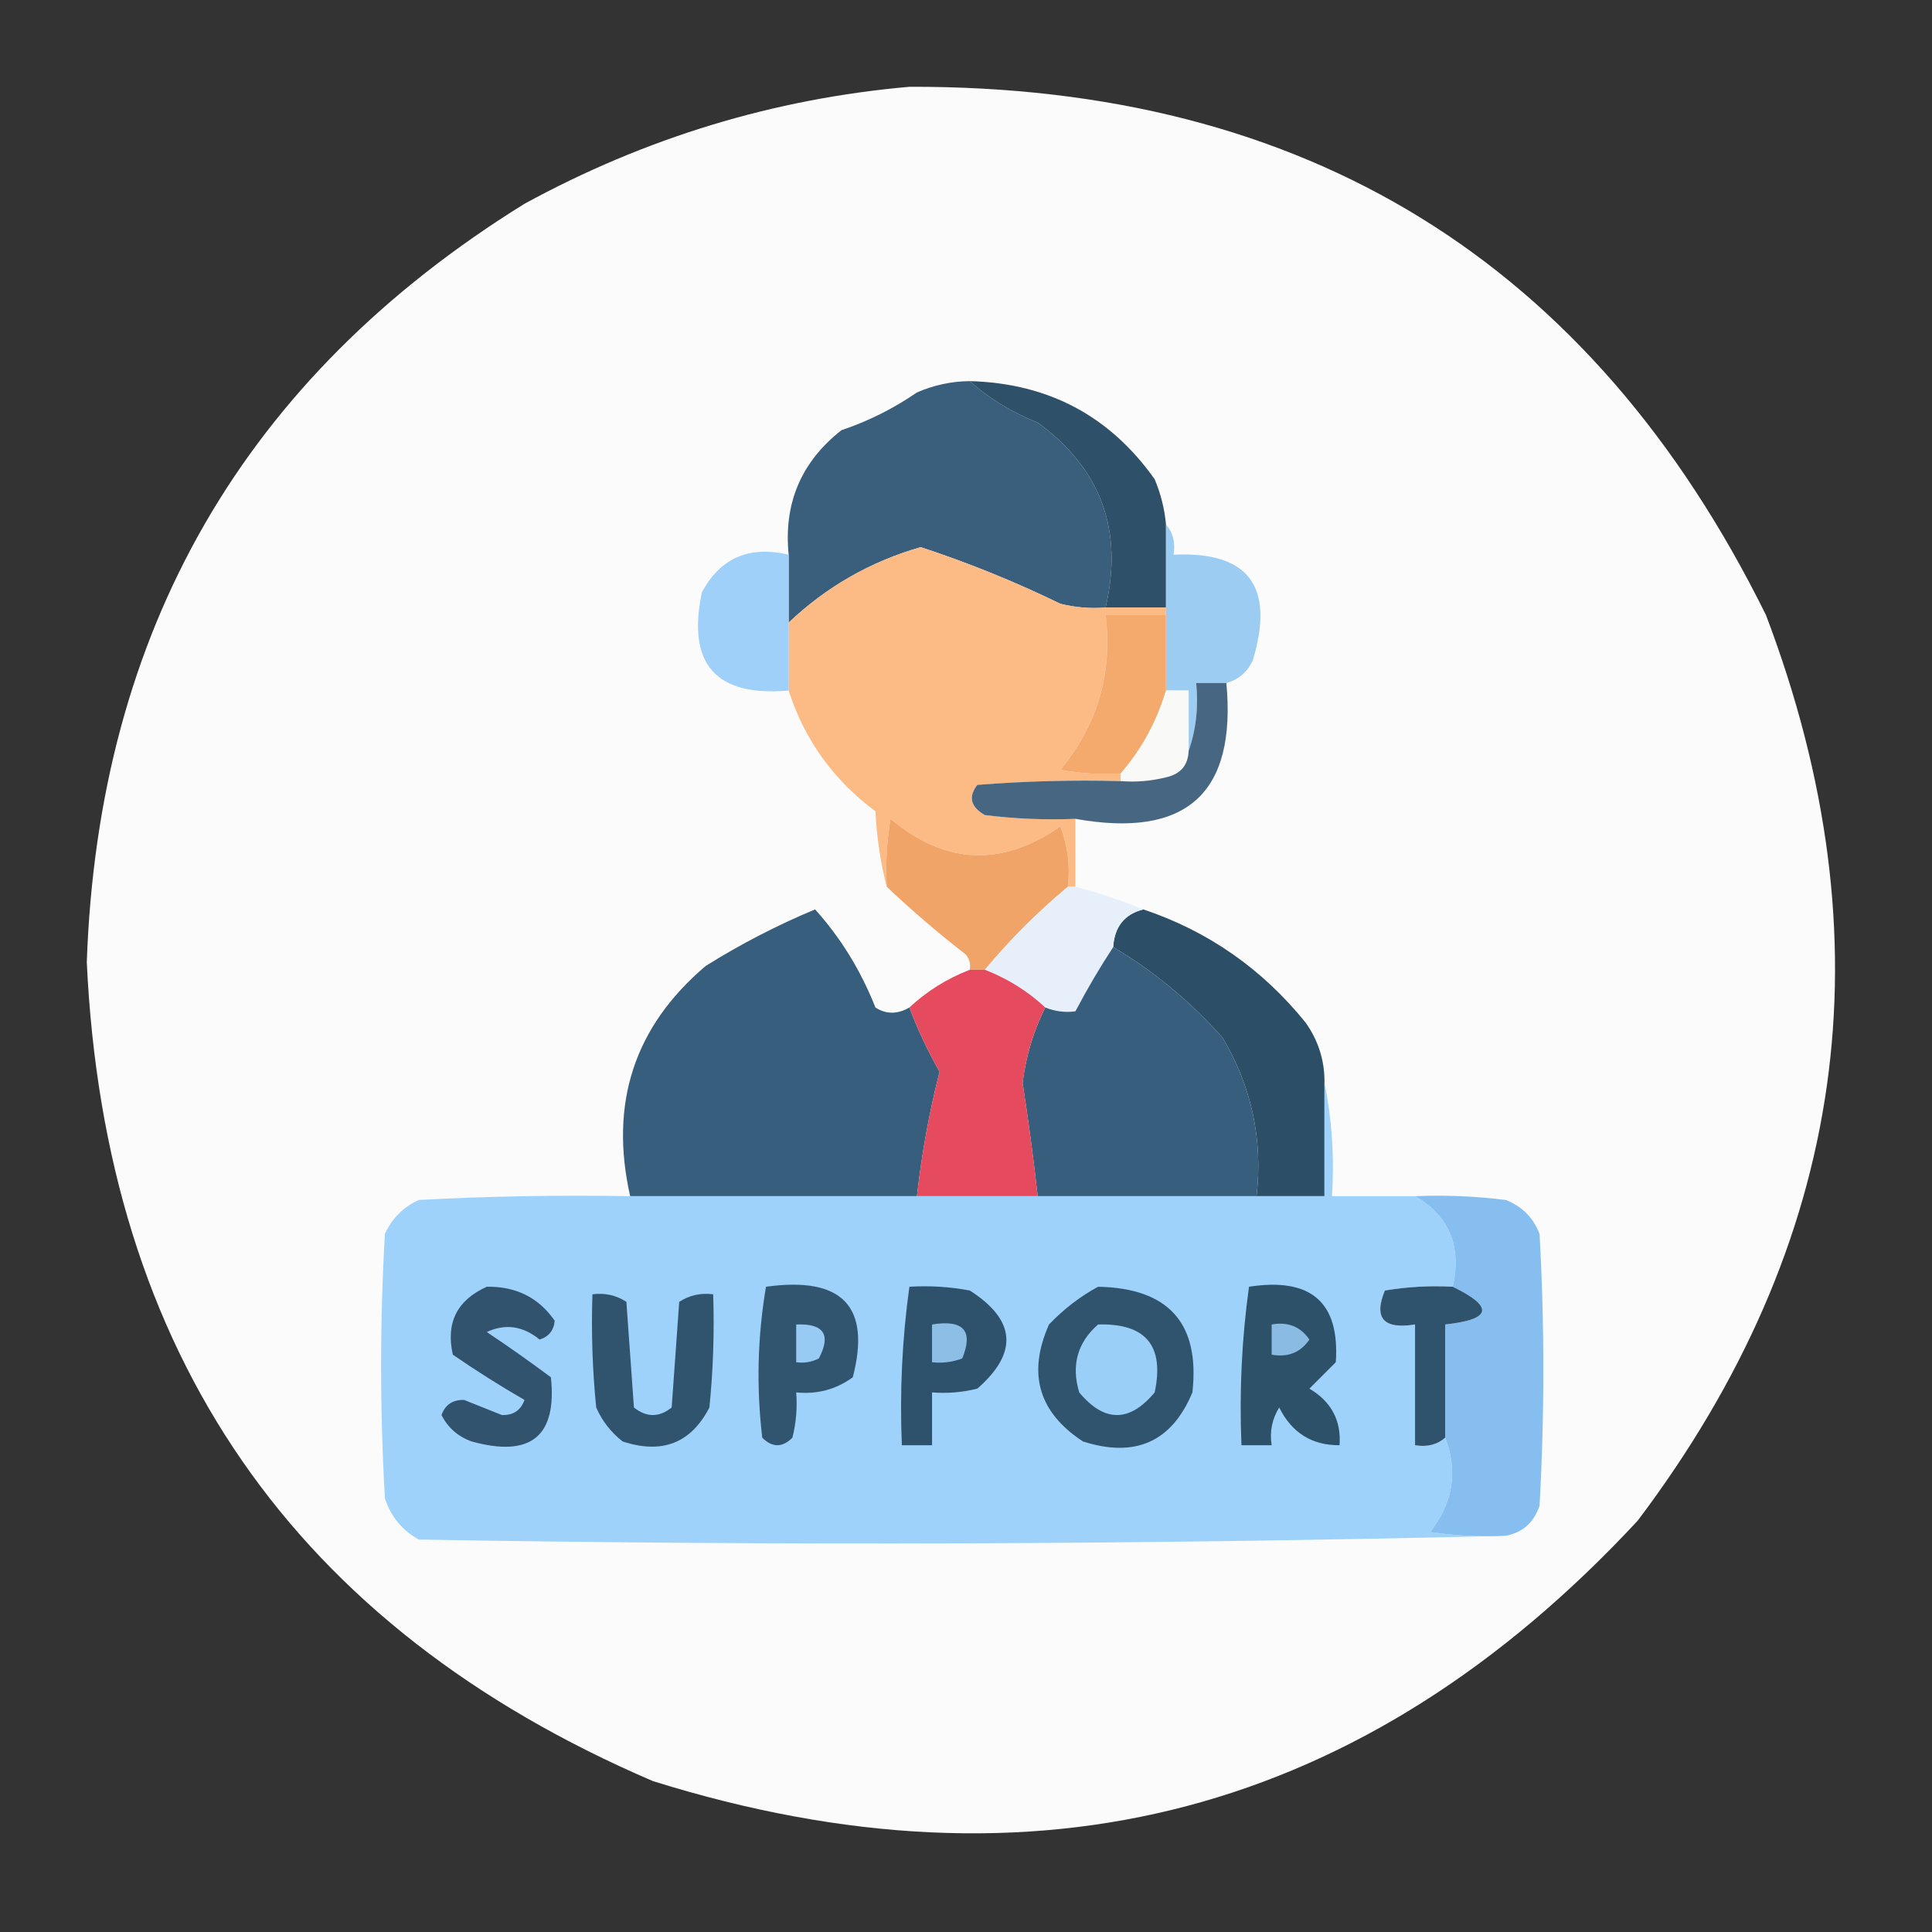 <?xml version="1.0" encoding="UTF-8"?>
<!DOCTYPE svg PUBLIC "-//W3C//DTD SVG 1.1//EN" "http://www.w3.org/Graphics/SVG/1.1/DTD/svg11.dtd">
<svg xmlns="http://www.w3.org/2000/svg" version="1.1" width="256px" height="256px" style="shape-rendering:geometricPrecision; text-rendering:geometricPrecision; image-rendering:optimizeQuality; fill-rule:evenodd; clip-rule:evenodd" xmlns:xlink="http://www.w3.org/1999/xlink">
<rect width="100%" height="100%" fill="#333333" stroke="none"/>
<g><path style="opacity:0.984" fill="#fefefe" d="M 120.5,11.5 C 173.033,11.335 210.867,34.669 234,81.5C 250.415,124.722 244.748,164.722 217,201.5C 180.862,240.411 137.362,251.911 86.5,236C 38.934,215.576 13.934,179.409 11.5,127.5C 13.035,83.522 32.368,50.022 69.5,27C 85.544,18.245 102.544,13.079 120.5,11.5 Z"/></g>
<g><path style="opacity:1" fill="#395f7d" d="M 128.5,50.5 C 131.028,52.78 134.028,54.614 137.5,56C 145.876,62.076 148.876,70.243 146.5,80.5C 144.473,80.662 142.473,80.496 140.5,80C 134.474,77.067 128.307,74.567 122,72.5C 115.355,74.406 109.522,77.739 104.5,82.5C 104.5,79.5 104.5,76.5 104.5,73.5C 103.822,66.696 106.155,61.196 111.5,57C 115.032,55.818 118.366,54.152 121.5,52C 123.74,51.023 126.073,50.523 128.5,50.5 Z"/></g>
<g><path style="opacity:1" fill="#2e5069" d="M 128.5,50.5 C 138.896,50.779 147.062,55.113 153,63.5C 153.813,65.436 154.313,67.436 154.5,69.5C 154.5,73.167 154.5,76.833 154.5,80.5C 151.833,80.5 149.167,80.5 146.5,80.5C 148.876,70.243 145.876,62.076 137.5,56C 134.028,54.614 131.028,52.78 128.5,50.5 Z"/></g>
<g><path style="opacity:1" fill="#fcba84" d="M 146.5,80.5 C 149.167,80.5 151.833,80.5 154.5,80.5C 154.5,80.833 154.5,81.167 154.5,81.5C 151.833,81.5 149.167,81.5 146.5,81.5C 147.426,89.219 145.426,96.052 140.5,102C 143.146,102.497 145.813,102.664 148.5,102.5C 148.5,102.833 148.5,103.167 148.5,103.5C 142.158,103.334 135.825,103.5 129.5,104C 128.273,105.587 128.606,106.921 130.5,108C 134.486,108.499 138.486,108.666 142.5,108.5C 142.5,111.5 142.5,114.5 142.5,117.5C 142.167,117.5 141.833,117.5 141.5,117.5C 141.813,114.753 141.48,112.086 140.5,109.5C 132.729,114.91 125.229,114.577 118,108.5C 117.502,111.482 117.335,114.482 117.5,117.5C 116.679,114.359 116.179,111.025 116,107.5C 110.441,103.372 106.607,98.039 104.5,91.5C 104.5,88.5 104.5,85.5 104.5,82.5C 109.522,77.739 115.355,74.406 122,72.5C 128.307,74.567 134.474,77.067 140.5,80C 142.473,80.496 144.473,80.662 146.5,80.5 Z"/></g>
<g><path style="opacity:1" fill="#9ed0f9" d="M 104.5,73.5 C 104.5,76.5 104.5,79.5 104.5,82.5C 104.5,85.5 104.5,88.5 104.5,91.5C 94.843,92.342 91.01,88.009 93,78.5C 95.425,73.937 99.258,72.271 104.5,73.5 Z"/></g>
<g><path style="opacity:1" fill="#9dccf2" d="M 154.5,69.5 C 155.434,70.568 155.768,71.901 155.5,73.5C 165.458,73.036 168.958,77.702 166,87.5C 165.28,89.056 164.113,90.056 162.5,90.5C 161.167,90.5 159.833,90.5 158.5,90.5C 158.81,93.713 158.477,96.713 157.5,99.5C 157.5,96.833 157.5,94.167 157.5,91.5C 156.5,91.5 155.5,91.5 154.5,91.5C 154.5,88.167 154.5,84.833 154.5,81.5C 154.5,81.167 154.5,80.833 154.5,80.5C 154.5,76.833 154.5,73.167 154.5,69.5 Z"/></g>
<g><path style="opacity:1" fill="#f5aa6d" d="M 154.5,81.5 C 154.5,84.833 154.5,88.167 154.5,91.5C 153.277,95.615 151.277,99.282 148.5,102.5C 145.813,102.664 143.146,102.497 140.5,102C 145.426,96.052 147.426,89.219 146.5,81.5C 149.167,81.5 151.833,81.5 154.5,81.5 Z"/></g>
<g><path style="opacity:1" fill="#f9f9f8" d="M 154.5,91.5 C 155.5,91.5 156.5,91.5 157.5,91.5C 157.5,94.167 157.5,96.833 157.5,99.5C 157.426,101.411 156.426,102.578 154.5,103C 152.527,103.495 150.527,103.662 148.5,103.5C 148.5,103.167 148.5,102.833 148.5,102.5C 151.277,99.282 153.277,95.615 154.5,91.5 Z"/></g>
<g><path style="opacity:1" fill="#466682" d="M 162.5,90.5 C 163.864,105.129 157.197,111.129 142.5,108.5C 138.486,108.666 134.486,108.499 130.5,108C 128.606,106.921 128.273,105.587 129.5,104C 135.825,103.5 142.158,103.334 148.5,103.5C 150.527,103.662 152.527,103.495 154.5,103C 156.426,102.578 157.426,101.411 157.5,99.5C 158.477,96.713 158.81,93.713 158.5,90.5C 159.833,90.5 161.167,90.5 162.5,90.5 Z"/></g>
<g><path style="opacity:1" fill="#f1a468" d="M 141.5,117.5 C 137.452,120.881 133.785,124.548 130.5,128.5C 129.833,128.5 129.167,128.5 128.5,128.5C 128.631,127.761 128.464,127.094 128,126.5C 124.308,123.635 120.808,120.635 117.5,117.5C 117.335,114.482 117.502,111.482 118,108.5C 125.229,114.577 132.729,114.91 140.5,109.5C 141.48,112.086 141.813,114.753 141.5,117.5 Z"/></g>
<g><path style="opacity:1" fill="#2d4e67" d="M 151.5,120.5 C 160.088,123.384 167.255,128.384 173,135.5C 174.707,137.909 175.54,140.575 175.5,143.5C 175.5,148.5 175.5,153.5 175.5,158.5C 172.5,158.5 169.5,158.5 166.5,158.5C 167.348,150.99 165.848,143.99 162,137.5C 157.634,132.617 152.801,128.617 147.5,125.5C 147.67,122.796 149.003,121.129 151.5,120.5 Z"/></g>
<g><path style="opacity:1" fill="#385e7d" d="M 120.5,133.5 C 121.605,136.439 122.939,139.273 124.5,142C 123.127,147.402 122.127,152.902 121.5,158.5C 108.833,158.5 96.167,158.5 83.5,158.5C 80.719,146.184 84.052,136.017 93.5,128C 98.114,125.11 102.947,122.61 108,120.5C 111.384,124.242 114.05,128.576 116,133.5C 117.414,134.413 118.914,134.413 120.5,133.5 Z"/></g>
<g><path style="opacity:1" fill="#e7f0fa" d="M 141.5,117.5 C 141.833,117.5 142.167,117.5 142.5,117.5C 145.659,118.331 148.659,119.331 151.5,120.5C 149.003,121.129 147.67,122.796 147.5,125.5C 145.734,128.188 144.067,131.021 142.5,134C 141.181,134.195 139.847,134.028 138.5,133.5C 136.206,131.347 133.54,129.68 130.5,128.5C 133.785,124.548 137.452,120.881 141.5,117.5 Z"/></g>
<g><path style="opacity:1" fill="#375e7c" d="M 147.5,125.5 C 152.801,128.617 157.634,132.617 162,137.5C 165.848,143.99 167.348,150.99 166.5,158.5C 156.833,158.5 147.167,158.5 137.5,158.5C 136.944,153.494 136.277,148.494 135.5,143.5C 135.927,139.984 136.927,136.651 138.5,133.5C 139.847,134.028 141.181,134.195 142.5,134C 144.067,131.021 145.734,128.188 147.5,125.5 Z"/></g>
<g><path style="opacity:1" fill="#e54a5f" d="M 128.5,128.5 C 129.167,128.5 129.833,128.5 130.5,128.5C 133.54,129.68 136.206,131.347 138.5,133.5C 136.927,136.651 135.927,139.984 135.5,143.5C 136.277,148.494 136.944,153.494 137.5,158.5C 132.167,158.5 126.833,158.5 121.5,158.5C 122.127,152.902 123.127,147.402 124.5,142C 122.939,139.273 121.605,136.439 120.5,133.5C 122.794,131.347 125.46,129.68 128.5,128.5 Z"/></g>
<g><path style="opacity:1" fill="#9ed2fb" d="M 175.5,143.5 C 176.487,148.305 176.821,153.305 176.5,158.5C 180.167,158.5 183.833,158.5 187.5,158.5C 192.031,161.121 193.698,165.121 192.5,170.5C 189.482,170.335 186.482,170.502 183.5,171C 181.991,174.669 183.324,176.169 187.5,175.5C 187.5,180.833 187.5,186.167 187.5,191.5C 189.099,191.768 190.432,191.434 191.5,190.5C 193.205,194.961 192.538,199.128 189.5,203C 192.817,203.498 196.15,203.665 199.5,203.5C 151.668,204.665 103.668,204.832 55.5,204C 53.274,202.773 51.774,200.939 51,198.5C 50.333,186.833 50.333,175.167 51,163.5C 51.948,161.43 53.448,159.93 55.5,159C 64.827,158.5 74.161,158.334 83.5,158.5C 96.167,158.5 108.833,158.5 121.5,158.5C 126.833,158.5 132.167,158.5 137.5,158.5C 147.167,158.5 156.833,158.5 166.5,158.5C 169.5,158.5 172.5,158.5 175.5,158.5C 175.5,153.5 175.5,148.5 175.5,143.5 Z"/></g>
<g><path style="opacity:1" fill="#86bfef" d="M 187.5,158.5 C 191.514,158.334 195.514,158.501 199.5,159C 201.667,159.833 203.167,161.333 204,163.5C 204.667,175.5 204.667,187.5 204,199.5C 203.252,201.751 201.752,203.084 199.5,203.5C 196.15,203.665 192.817,203.498 189.5,203C 192.538,199.128 193.205,194.961 191.5,190.5C 191.5,185.5 191.5,180.5 191.5,175.5C 197.671,174.838 198.005,173.171 192.5,170.5C 193.698,165.121 192.031,161.121 187.5,158.5 Z"/></g>
<g><path style="opacity:1" fill="#31536d" d="M 64.5,170.5 C 68.376,170.438 71.376,171.938 73.5,175C 73.386,176.28 72.72,177.113 71.5,177.5C 69.293,175.69 66.959,175.357 64.5,176.5C 67.36,178.407 70.193,180.407 73,182.5C 73.821,190.332 70.321,193.165 62.5,191C 60.697,190.363 59.364,189.197 58.5,187.5C 59,186.119 60,185.453 61.5,185.5C 63.167,186.167 64.833,186.833 66.5,187.5C 68,187.547 69,186.881 69.5,185.5C 66.249,183.625 63.082,181.625 60,179.5C 59.053,175.279 60.553,172.279 64.5,170.5 Z"/></g>
<g><path style="opacity:1" fill="#31546e" d="M 78.5,171.5 C 80.144,171.286 81.644,171.62 83,172.5C 83.333,177.167 83.667,181.833 84,186.5C 85.667,187.833 87.333,187.833 89,186.5C 89.333,181.833 89.667,177.167 90,172.5C 91.356,171.62 92.856,171.286 94.5,171.5C 94.666,176.511 94.499,181.511 94,186.5C 91.565,191.224 87.731,192.724 82.5,191C 80.951,189.786 79.784,188.286 79,186.5C 78.501,181.511 78.334,176.511 78.5,171.5 Z"/></g>
<g><path style="opacity:1" fill="#32556f" d="M 101.5,170.5 C 111.607,169.096 115.44,173.096 113,182.5C 110.772,184.113 108.272,184.78 105.5,184.5C 105.662,186.527 105.495,188.527 105,190.5C 103.667,191.833 102.333,191.833 101,190.5C 100.208,183.753 100.374,177.086 101.5,170.5 Z"/></g>
<g><path style="opacity:1" fill="#2f526c" d="M 120.5,170.5 C 123.187,170.336 125.854,170.503 128.5,171C 134.617,174.913 134.951,179.246 129.5,184C 127.527,184.495 125.527,184.662 123.5,184.5C 123.5,186.833 123.5,189.167 123.5,191.5C 122.167,191.5 120.833,191.5 119.5,191.5C 119.205,184.412 119.538,177.412 120.5,170.5 Z"/></g>
<g><path style="opacity:1" fill="#31546e" d="M 145.5,170.5 C 154.854,170.681 159.02,175.348 158,184.5C 155.27,191.053 150.437,193.22 143.5,191C 137.612,187.153 136.112,181.987 139,175.5C 140.965,173.45 143.132,171.783 145.5,170.5 Z"/></g>
<g><path style="opacity:1" fill="#2e516a" d="M 165.5,170.5 C 173.712,169.226 177.546,172.559 177,180.5C 175.833,181.667 174.667,182.833 173.5,184C 176.397,185.715 177.731,188.215 177.5,191.5C 173.845,191.528 171.178,189.861 169.5,186.5C 168.548,188.045 168.215,189.712 168.5,191.5C 167.167,191.5 165.833,191.5 164.5,191.5C 164.205,184.412 164.538,177.412 165.5,170.5 Z"/></g>
<g><path style="opacity:1" fill="#30536d" d="M 192.5,170.5 C 198.005,173.171 197.671,174.838 191.5,175.5C 191.5,180.5 191.5,185.5 191.5,190.5C 190.432,191.434 189.099,191.768 187.5,191.5C 187.5,186.167 187.5,180.833 187.5,175.5C 183.324,176.169 181.991,174.669 183.5,171C 186.482,170.502 189.482,170.335 192.5,170.5 Z"/></g>
<g><path style="opacity:1" fill="#97cbf4" d="M 105.5,175.5 C 109.161,175.35 110.161,176.85 108.5,180C 107.552,180.483 106.552,180.649 105.5,180.5C 105.5,178.833 105.5,177.167 105.5,175.5 Z"/></g>
<g><path style="opacity:1" fill="#8dbfe6" d="M 123.5,175.5 C 127.676,174.831 129.009,176.331 127.5,180C 126.207,180.49 124.873,180.657 123.5,180.5C 123.5,178.833 123.5,177.167 123.5,175.5 Z"/></g>
<g><path style="opacity:1" fill="#9acff8" d="M 145.5,175.5 C 151.82,175.32 154.32,178.32 153,184.5C 149.667,188.5 146.333,188.5 143,184.5C 141.927,180.9 142.76,177.9 145.5,175.5 Z"/></g>
<g><path style="opacity:1" fill="#8abbe2" d="M 168.5,175.5 C 170.665,175.116 172.332,175.783 173.5,177.5C 172.332,179.217 170.665,179.884 168.5,179.5C 168.5,178.167 168.5,176.833 168.5,175.5 Z"/></g>
</svg>
